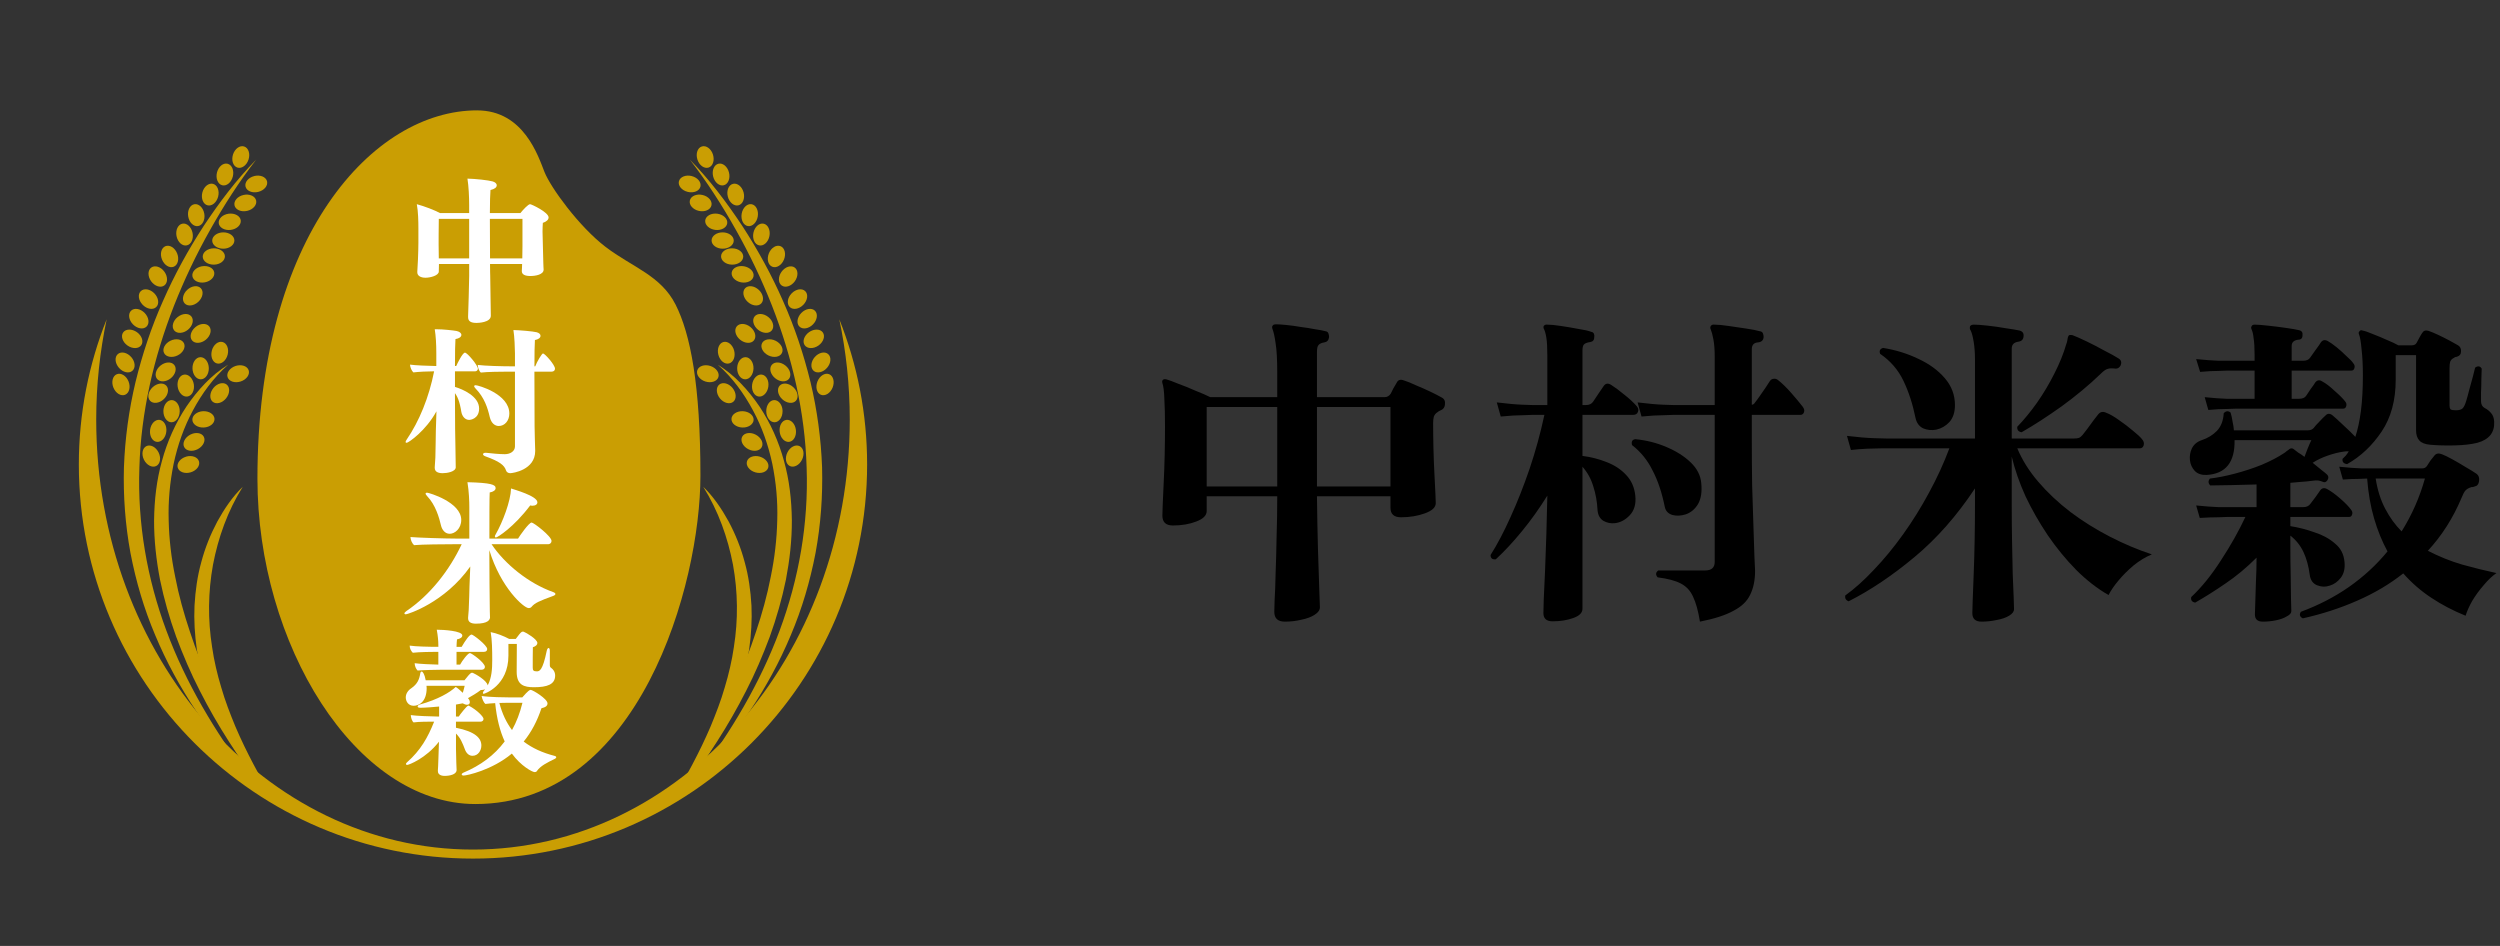 <svg width="185" height="70" viewBox="0 0 185 70" fill="none" xmlns="http://www.w3.org/2000/svg">
<rect x="0" y="0" width="185" height="70" fill="#333333" stroke="none"/>
<path d="M54.979 30.429C55.431 30.452 55.785 30.741 55.768 31.073C55.751 31.406 55.371 31.659 54.919 31.636C54.466 31.613 54.113 31.327 54.129 30.992C54.146 30.66 54.526 30.407 54.979 30.429Z" fill="#CA9E03"/>
<path d="M51.037 11.803C52.509 13.293 53.774 14.979 54.935 16.728C56.081 18.489 57.097 20.342 57.945 22.276C58.804 24.203 59.473 26.22 59.978 28.278C60.47 30.34 60.755 32.455 60.834 34.577C60.89 36.702 60.736 38.833 60.35 40.922C59.949 43.008 59.349 45.053 58.52 47.002C56.887 50.91 54.47 54.437 51.597 57.469C54.106 54.132 56.254 50.539 57.689 46.673C59.126 42.816 59.837 38.708 59.691 34.613C59.575 30.513 58.628 26.456 57.126 22.616C56.368 20.697 55.479 18.824 54.459 17.017C53.444 15.208 52.318 13.455 51.039 11.803H51.037Z" fill="#CA9E03"/>
<path d="M57.909 30.419C57.916 30.872 57.65 31.244 57.317 31.248C56.983 31.252 56.709 30.888 56.703 30.436C56.696 29.983 56.962 29.611 57.294 29.607C57.627 29.603 57.903 29.966 57.911 30.419H57.909Z" fill="#CA9E03"/>
<path d="M56.855 28.623C56.786 29.071 56.464 29.393 56.134 29.343C55.804 29.294 55.592 28.889 55.66 28.442C55.729 27.994 56.053 27.672 56.381 27.721C56.711 27.771 56.923 28.176 56.855 28.623Z" fill="#CA9E03"/>
<path d="M55.932 32.17C56.331 32.384 56.526 32.797 56.368 33.09C56.211 33.383 55.758 33.447 55.359 33.233C54.96 33.019 54.765 32.606 54.923 32.313C55.081 32.02 55.533 31.956 55.932 32.17Z" fill="#CA9E03"/>
<path d="M56.151 21.451C56.481 21.762 56.562 22.211 56.333 22.454C56.105 22.697 55.652 22.641 55.322 22.331C54.992 22.022 54.911 21.571 55.139 21.33C55.368 21.087 55.82 21.141 56.151 21.453V21.451Z" fill="#CA9E03"/>
<path d="M53.133 27C54.371 27.76 55.376 28.872 56.203 30.082C57.017 31.308 57.627 32.677 58.014 34.108C58.417 35.534 58.579 37.022 58.597 38.498C58.604 39.977 58.435 41.45 58.159 42.893C57.864 44.334 57.457 45.745 56.963 47.12C56.45 48.488 55.881 49.832 55.212 51.124C53.895 53.716 52.317 56.159 50.529 58.429C51.92 55.897 53.262 53.359 54.404 50.744C54.963 49.431 55.501 48.115 55.939 46.764C56.39 45.421 56.772 44.056 57.038 42.673C57.322 41.294 57.486 39.892 57.517 38.492C57.559 37.09 57.43 35.69 57.15 34.319C56.857 32.953 56.394 31.615 55.723 30.371C55.058 29.129 54.211 27.96 53.131 27.002L53.133 27Z" fill="#CA9E03"/>
<path d="M55.063 19.706C55.508 19.787 55.822 20.119 55.761 20.448C55.701 20.776 55.292 20.975 54.845 20.894C54.401 20.813 54.087 20.481 54.148 20.153C54.208 19.824 54.617 19.625 55.063 19.706Z" fill="#CA9E03"/>
<path d="M60.29 26.427C60.585 26.084 61.032 25.983 61.283 26.201C61.534 26.419 61.501 26.874 61.204 27.216C60.909 27.559 60.462 27.661 60.211 27.443C59.958 27.225 59.993 26.77 60.288 26.427H60.29Z" fill="#CA9E03"/>
<path d="M52.758 11.435C52.895 11.867 52.75 12.3 52.432 12.401C52.114 12.501 51.745 12.235 51.608 11.803C51.471 11.371 51.616 10.939 51.936 10.839C52.254 10.738 52.623 11.006 52.76 11.438L52.758 11.435Z" fill="#CA9E03"/>
<path d="M55.029 14.25C55.139 14.688 54.967 15.112 54.645 15.193C54.321 15.274 53.97 14.985 53.858 14.547C53.745 14.109 53.918 13.685 54.242 13.604C54.566 13.523 54.917 13.812 55.029 14.25Z" fill="#CA9E03"/>
<path d="M54.327 25.948C54.441 26.386 54.273 26.81 53.951 26.895C53.629 26.98 53.274 26.693 53.159 26.255C53.043 25.817 53.213 25.393 53.535 25.308C53.857 25.223 54.212 25.509 54.329 25.948H54.327Z" fill="#CA9E03"/>
<path d="M56.231 33.794C56.665 33.923 56.941 34.286 56.848 34.606C56.754 34.926 56.324 35.082 55.89 34.953C55.456 34.824 55.18 34.461 55.276 34.141C55.369 33.821 55.799 33.665 56.233 33.792L56.231 33.794Z" fill="#CA9E03"/>
<path d="M57.697 31.962C57.639 31.514 57.861 31.115 58.194 31.071C58.524 31.03 58.84 31.358 58.896 31.808C58.952 32.259 58.732 32.656 58.399 32.697C58.069 32.739 57.753 32.411 57.697 31.96V31.962Z" fill="#CA9E03"/>
<path d="M58.711 28.658C59.041 28.967 59.122 29.418 58.894 29.661C58.665 29.904 58.212 29.848 57.882 29.538C57.552 29.229 57.471 28.778 57.699 28.535C57.928 28.292 58.38 28.348 58.711 28.658Z" fill="#CA9E03"/>
<path d="M57.394 25.216C57.801 25.416 58.011 25.821 57.863 26.122C57.716 26.421 57.267 26.502 56.86 26.301C56.453 26.101 56.243 25.696 56.391 25.397C56.538 25.098 56.987 25.017 57.394 25.216Z" fill="#CA9E03"/>
<path d="M58.128 27.053C58.479 27.339 58.591 27.782 58.379 28.041C58.167 28.299 57.713 28.276 57.362 27.989C57.011 27.703 56.898 27.26 57.11 27.003C57.322 26.745 57.777 26.768 58.128 27.055V27.053Z" fill="#CA9E03"/>
<path d="M59.449 22.552C59.133 22.878 58.685 22.955 58.444 22.722C58.205 22.49 58.265 22.039 58.579 21.713C58.894 21.387 59.343 21.31 59.584 21.543C59.825 21.773 59.765 22.226 59.449 22.552Z" fill="#CA9E03"/>
<path d="M56.861 23.464C57.212 23.75 57.324 24.193 57.112 24.452C56.901 24.71 56.446 24.687 56.095 24.401C55.744 24.114 55.632 23.672 55.843 23.414C56.055 23.156 56.51 23.179 56.861 23.466V23.464Z" fill="#CA9E03"/>
<path d="M55.759 27.264C55.749 27.717 55.471 28.078 55.136 28.07C54.804 28.062 54.54 27.69 54.551 27.237C54.561 26.784 54.839 26.423 55.174 26.431C55.506 26.438 55.77 26.811 55.759 27.264Z" fill="#CA9E03"/>
<path d="M59.351 34.017C59.152 34.422 58.745 34.633 58.446 34.486C58.147 34.339 58.066 33.89 58.267 33.483C58.467 33.076 58.871 32.866 59.171 33.014C59.47 33.161 59.551 33.61 59.351 34.017Z" fill="#CA9E03"/>
<path d="M58.815 20.817C58.549 21.183 58.115 21.322 57.845 21.127C57.575 20.932 57.571 20.475 57.837 20.107C58.103 19.741 58.537 19.602 58.807 19.798C59.077 19.993 59.081 20.45 58.815 20.817Z" fill="#CA9E03"/>
<path d="M55.537 24.205C55.888 24.492 56 24.934 55.788 25.192C55.577 25.449 55.122 25.426 54.771 25.14C54.42 24.853 54.308 24.411 54.52 24.151C54.731 23.893 55.186 23.916 55.537 24.203V24.205Z" fill="#CA9E03"/>
<path d="M59.297 23.16C59.613 22.834 60.064 22.759 60.303 22.992C60.541 23.224 60.481 23.677 60.165 24.001C59.85 24.327 59.399 24.402 59.16 24.169C58.921 23.937 58.981 23.484 59.297 23.16Z" fill="#CA9E03"/>
<path d="M54.212 28.716C54.496 29.069 54.517 29.524 54.26 29.734C54 29.944 53.56 29.83 53.273 29.477C52.989 29.125 52.968 28.669 53.225 28.459C53.485 28.249 53.925 28.363 54.212 28.714V28.716Z" fill="#CA9E03"/>
<path d="M54.191 18.375C54.644 18.385 55.006 18.661 54.999 18.996C54.993 19.33 54.619 19.592 54.167 19.584C53.714 19.575 53.352 19.297 53.359 18.962C53.365 18.63 53.739 18.366 54.189 18.375H54.191Z" fill="#CA9E03"/>
<path d="M53.081 15.814C53.529 15.872 53.857 16.19 53.816 16.52C53.772 16.85 53.373 17.071 52.923 17.012C52.474 16.954 52.146 16.637 52.187 16.306C52.231 15.976 52.63 15.756 53.081 15.814Z" fill="#CA9E03"/>
<path d="M53.483 17.195C53.936 17.2 54.302 17.474 54.297 17.808C54.295 18.142 53.924 18.408 53.471 18.404C53.018 18.4 52.655 18.126 52.657 17.791C52.661 17.457 53.031 17.191 53.483 17.195Z" fill="#CA9E03"/>
<path d="M51.178 13.027C51.618 13.133 51.911 13.484 51.832 13.808C51.754 14.132 51.334 14.308 50.894 14.2C50.453 14.094 50.16 13.743 50.239 13.419C50.318 13.095 50.738 12.919 51.178 13.025V13.027Z" fill="#CA9E03"/>
<path d="M51.982 14.427C52.424 14.526 52.721 14.871 52.648 15.197C52.576 15.523 52.156 15.706 51.716 15.606C51.274 15.507 50.974 15.162 51.049 14.836C51.124 14.51 51.541 14.327 51.982 14.427Z" fill="#CA9E03"/>
<path d="M52.568 27.081C52.998 27.223 53.264 27.594 53.16 27.91C53.056 28.228 52.624 28.369 52.192 28.23C51.762 28.089 51.496 27.717 51.6 27.401C51.704 27.085 52.138 26.942 52.568 27.081Z" fill="#CA9E03"/>
<path d="M61.615 28.675C61.447 29.096 61.06 29.337 60.751 29.215C60.441 29.092 60.325 28.652 60.491 28.23C60.657 27.808 61.046 27.568 61.355 27.69C61.665 27.813 61.781 28.255 61.615 28.675Z" fill="#CA9E03"/>
<path d="M59.868 24.581C60.238 24.319 60.694 24.328 60.888 24.6C61.081 24.872 60.938 25.306 60.568 25.568C60.198 25.829 59.743 25.819 59.55 25.547C59.357 25.275 59.5 24.843 59.87 24.579L59.868 24.581Z" fill="#CA9E03"/>
<path d="M58.016 19.203C57.847 19.623 57.459 19.864 57.15 19.739C56.84 19.615 56.726 19.174 56.894 18.753C57.062 18.333 57.451 18.092 57.76 18.217C58.07 18.342 58.184 18.784 58.016 19.203Z" fill="#CA9E03"/>
<path d="M56.937 17.474C56.848 17.918 56.511 18.226 56.183 18.159C55.855 18.093 55.662 17.681 55.751 17.237C55.841 16.792 56.177 16.485 56.505 16.552C56.831 16.618 57.025 17.029 56.937 17.474Z" fill="#CA9E03"/>
<path d="M56.074 16.022C55.999 16.468 55.671 16.786 55.343 16.73C55.014 16.674 54.809 16.267 54.883 15.82C54.958 15.374 55.286 15.056 55.615 15.112C55.943 15.166 56.151 15.575 56.074 16.022Z" fill="#CA9E03"/>
<path d="M53.946 12.767C54.054 13.207 53.882 13.629 53.558 13.71C53.234 13.791 52.883 13.5 52.773 13.06C52.663 12.622 52.837 12.198 53.161 12.117C53.485 12.036 53.836 12.327 53.946 12.767Z" fill="#CA9E03"/>
<path d="M52.038 36.021C52.804 36.758 53.404 37.657 53.923 38.596C54.428 39.543 54.831 40.553 55.107 41.597C55.398 42.64 55.546 43.722 55.608 44.804C55.658 45.89 55.589 46.977 55.438 48.05C55.265 49.12 55.008 50.175 54.663 51.197C54.306 52.215 53.892 53.209 53.386 54.152C52.391 56.049 51.14 57.791 49.687 59.328C50.76 57.507 51.768 55.673 52.58 53.77C52.974 52.815 53.35 51.855 53.631 50.867C53.928 49.886 54.162 48.887 54.308 47.878C54.628 45.865 54.607 43.805 54.241 41.792C53.857 39.786 53.159 37.809 52.038 36.019V36.021Z" fill="#CA9E03"/>
<path d="M15.024 30.429C14.571 30.452 14.218 30.741 14.235 31.073C14.251 31.406 14.632 31.659 15.084 31.636C15.537 31.613 15.89 31.327 15.873 30.992C15.857 30.66 15.477 30.407 15.024 30.429Z" fill="#CA9E03"/>
<path d="M18.966 11.803C17.687 13.455 16.561 15.21 15.546 17.017C14.526 18.824 13.637 20.697 12.879 22.616C11.377 26.456 10.43 30.513 10.314 34.613C10.168 38.708 10.879 42.816 12.314 46.673C13.749 50.539 15.899 54.132 18.406 57.469C15.533 54.439 13.116 50.91 11.485 47.002C10.656 45.053 10.056 43.008 9.655 40.922C9.269 38.833 9.113 36.702 9.171 34.577C9.25 32.455 9.535 30.34 10.027 28.278C10.53 26.22 11.199 24.203 12.06 22.276C12.908 20.342 13.926 18.489 15.07 16.728C16.231 14.979 17.496 13.293 18.968 11.803H18.966Z" fill="#CA9E03"/>
<path d="M12.092 30.419C12.086 30.872 12.352 31.244 12.684 31.248C13.018 31.252 13.293 30.888 13.299 30.436C13.305 29.983 13.039 29.611 12.707 29.607C12.375 29.603 12.098 29.966 12.09 30.419H12.092Z" fill="#CA9E03"/>
<path d="M13.149 28.623C13.217 29.071 13.539 29.393 13.87 29.343C14.2 29.294 14.412 28.889 14.343 28.442C14.274 27.994 13.95 27.672 13.622 27.721C13.292 27.771 13.08 28.176 13.149 28.623Z" fill="#CA9E03"/>
<path d="M14.069 32.17C13.67 32.384 13.475 32.797 13.633 33.09C13.79 33.383 14.243 33.447 14.642 33.233C15.041 33.019 15.236 32.606 15.078 32.313C14.92 32.02 14.468 31.956 14.069 32.17Z" fill="#CA9E03"/>
<path d="M13.851 21.451C13.52 21.762 13.439 22.211 13.668 22.454C13.896 22.697 14.349 22.641 14.679 22.331C15.009 22.022 15.091 21.571 14.862 21.33C14.634 21.087 14.181 21.141 13.851 21.453V21.451Z" fill="#CA9E03"/>
<path d="M16.869 27.001C15.789 27.958 14.943 29.127 14.277 30.369C13.608 31.611 13.143 32.949 12.85 34.318C12.569 35.688 12.441 37.088 12.482 38.49C12.511 39.89 12.677 41.292 12.962 42.671C13.226 44.054 13.61 45.419 14.06 46.763C14.499 48.113 15.037 49.43 15.595 50.742C16.738 53.359 18.079 55.895 19.471 58.427C17.683 56.159 16.104 53.717 14.787 51.122C14.121 49.831 13.55 48.487 13.037 47.118C12.542 45.743 12.135 44.331 11.84 42.891C11.564 41.448 11.396 39.975 11.402 38.497C11.421 37.02 11.583 35.533 11.986 34.106C12.372 32.675 12.985 31.308 13.797 30.081C14.623 28.87 15.629 27.759 16.866 26.998L16.869 27.001Z" fill="#CA9E03"/>
<path d="M14.937 19.706C14.493 19.787 14.179 20.119 14.239 20.448C14.3 20.776 14.709 20.975 15.155 20.894C15.6 20.813 15.913 20.481 15.853 20.153C15.793 19.824 15.384 19.625 14.937 19.706Z" fill="#CA9E03"/>
<path d="M9.714 26.427C9.419 26.084 8.972 25.983 8.721 26.201C8.469 26.419 8.503 26.874 8.8 27.216C9.095 27.559 9.541 27.661 9.792 27.443C10.046 27.225 10.011 26.77 9.716 26.427H9.714Z" fill="#CA9E03"/>
<path d="M17.242 11.435C17.105 11.867 17.251 12.3 17.568 12.401C17.886 12.501 18.256 12.235 18.393 11.803C18.53 11.371 18.385 10.939 18.065 10.839C17.747 10.738 17.377 11.006 17.24 11.438L17.242 11.435Z" fill="#CA9E03"/>
<path d="M14.973 14.25C14.863 14.688 15.035 15.112 15.357 15.193C15.681 15.274 16.032 14.985 16.144 14.547C16.256 14.109 16.084 13.685 15.76 13.604C15.436 13.523 15.085 13.812 14.973 14.25Z" fill="#CA9E03"/>
<path d="M15.677 25.948C15.563 26.386 15.731 26.81 16.053 26.895C16.375 26.98 16.73 26.693 16.844 26.255C16.961 25.817 16.79 25.393 16.468 25.308C16.146 25.223 15.791 25.509 15.675 25.948H15.677Z" fill="#CA9E03"/>
<path d="M13.77 33.794C13.336 33.923 13.059 34.286 13.153 34.606C13.246 34.926 13.676 35.082 14.11 34.953C14.544 34.824 14.821 34.461 14.725 34.141C14.632 33.821 14.202 33.665 13.768 33.792L13.77 33.794Z" fill="#CA9E03"/>
<path d="M12.305 31.962C12.364 31.514 12.141 31.115 11.809 31.071C11.479 31.03 11.163 31.358 11.107 31.808C11.049 32.257 11.271 32.656 11.603 32.697C11.934 32.739 12.249 32.411 12.305 31.96V31.962Z" fill="#CA9E03"/>
<path d="M11.292 28.658C10.961 28.967 10.88 29.418 11.109 29.661C11.337 29.904 11.79 29.848 12.12 29.538C12.451 29.229 12.532 28.778 12.303 28.535C12.075 28.292 11.622 28.348 11.292 28.658Z" fill="#CA9E03"/>
<path d="M12.609 25.216C12.202 25.416 11.992 25.821 12.139 26.122C12.287 26.421 12.736 26.502 13.143 26.301C13.55 26.101 13.759 25.696 13.612 25.397C13.464 25.098 13.016 25.017 12.609 25.216Z" fill="#CA9E03"/>
<path d="M11.875 27.053C11.524 27.339 11.412 27.782 11.624 28.041C11.836 28.299 12.291 28.276 12.642 27.989C12.993 27.703 13.105 27.26 12.893 27.003C12.681 26.745 12.226 26.768 11.875 27.055V27.053Z" fill="#CA9E03"/>
<path d="M10.555 22.552C10.871 22.878 11.32 22.955 11.561 22.722C11.8 22.49 11.739 22.039 11.426 21.713C11.11 21.387 10.661 21.31 10.42 21.543C10.18 21.773 10.24 22.226 10.555 22.552Z" fill="#CA9E03"/>
<path d="M13.141 23.464C12.79 23.75 12.678 24.193 12.89 24.452C13.102 24.71 13.556 24.687 13.908 24.401C14.258 24.114 14.371 23.672 14.159 23.414C13.947 23.156 13.492 23.179 13.141 23.466V23.464Z" fill="#CA9E03"/>
<path d="M14.244 27.264C14.254 27.717 14.532 28.078 14.867 28.07C15.199 28.062 15.463 27.69 15.452 27.237C15.442 26.784 15.164 26.423 14.829 26.431C14.497 26.438 14.233 26.811 14.244 27.264Z" fill="#CA9E03"/>
<path d="M10.651 34.017C10.85 34.422 11.258 34.633 11.557 34.486C11.856 34.339 11.937 33.89 11.735 33.483C11.536 33.076 11.131 32.866 10.832 33.014C10.533 33.161 10.452 33.61 10.651 34.017Z" fill="#CA9E03"/>
<path d="M11.186 20.817C11.452 21.183 11.886 21.322 12.156 21.127C12.426 20.932 12.43 20.475 12.165 20.107C11.899 19.741 11.465 19.602 11.195 19.798C10.925 19.993 10.92 20.45 11.186 20.817Z" fill="#CA9E03"/>
<path d="M14.464 24.205C14.113 24.492 14.001 24.934 14.213 25.192C14.424 25.449 14.879 25.426 15.23 25.14C15.581 24.853 15.693 24.411 15.482 24.151C15.27 23.893 14.815 23.916 14.464 24.203V24.205Z" fill="#CA9E03"/>
<path d="M10.706 23.16C10.39 22.834 9.94 22.759 9.701 22.992C9.462 23.224 9.522 23.677 9.838 24.001C10.154 24.327 10.604 24.402 10.843 24.169C11.082 23.937 11.022 23.484 10.706 23.16Z" fill="#CA9E03"/>
<path d="M15.791 28.716C15.506 29.069 15.485 29.524 15.743 29.734C16.003 29.944 16.443 29.83 16.729 29.477C17.014 29.125 17.035 28.669 16.777 28.459C16.518 28.249 16.077 28.363 15.791 28.714V28.716Z" fill="#CA9E03"/>
<path d="M15.81 18.375C15.357 18.385 14.996 18.661 15.002 18.996C15.008 19.33 15.382 19.592 15.835 19.584C16.288 19.575 16.649 19.297 16.643 18.962C16.637 18.63 16.263 18.366 15.812 18.375H15.81Z" fill="#CA9E03"/>
<path d="M16.922 15.814C16.474 15.872 16.146 16.19 16.187 16.52C16.231 16.85 16.63 17.071 17.08 17.012C17.529 16.954 17.857 16.637 17.816 16.306C17.772 15.976 17.373 15.756 16.922 15.814Z" fill="#CA9E03"/>
<path d="M16.518 17.195C16.065 17.2 15.7 17.474 15.704 17.808C15.706 18.142 16.078 18.408 16.531 18.404C16.983 18.4 17.347 18.126 17.345 17.791C17.341 17.457 16.971 17.191 16.518 17.195Z" fill="#CA9E03"/>
<path d="M18.823 13.027C18.383 13.133 18.09 13.484 18.169 13.808C18.247 14.132 18.667 14.308 19.107 14.2C19.548 14.094 19.841 13.743 19.762 13.419C19.683 13.095 19.263 12.919 18.823 13.025V13.027Z" fill="#CA9E03"/>
<path d="M18.021 14.427C17.579 14.526 17.282 14.871 17.354 15.197C17.427 15.523 17.847 15.706 18.287 15.606C18.729 15.507 19.028 15.162 18.954 14.836C18.879 14.51 18.461 14.327 18.021 14.427Z" fill="#CA9E03"/>
<path d="M17.434 27.081C17.004 27.223 16.738 27.594 16.842 27.91C16.946 28.228 17.378 28.369 17.81 28.23C18.24 28.089 18.506 27.717 18.402 27.401C18.298 27.085 17.864 26.942 17.434 27.081Z" fill="#CA9E03"/>
<path d="M8.389 28.675C8.557 29.096 8.943 29.337 9.253 29.215C9.562 29.092 9.679 28.652 9.513 28.23C9.346 27.808 8.958 27.568 8.649 27.69C8.339 27.813 8.223 28.255 8.389 28.675Z" fill="#CA9E03"/>
<path d="M10.133 24.581C9.764 24.319 9.307 24.328 9.114 24.6C8.92 24.872 9.064 25.306 9.433 25.568C9.803 25.829 10.258 25.819 10.451 25.547C10.644 25.275 10.501 24.843 10.131 24.579L10.133 24.581Z" fill="#CA9E03"/>
<path d="M11.988 19.203C12.156 19.623 12.544 19.864 12.854 19.739C13.163 19.615 13.277 19.174 13.109 18.753C12.941 18.333 12.553 18.092 12.243 18.217C11.934 18.342 11.819 18.784 11.988 19.203Z" fill="#CA9E03"/>
<path d="M13.063 17.474C13.153 17.918 13.489 18.226 13.817 18.159C14.146 18.093 14.339 17.681 14.249 17.237C14.16 16.792 13.824 16.485 13.495 16.552C13.169 16.618 12.976 17.029 13.063 17.474Z" fill="#CA9E03"/>
<path d="M13.928 16.022C14.003 16.468 14.331 16.786 14.659 16.73C14.987 16.674 15.193 16.267 15.118 15.82C15.043 15.374 14.715 15.056 14.387 15.112C14.059 15.166 13.851 15.575 13.928 16.022Z" fill="#CA9E03"/>
<path d="M16.056 12.767C15.948 13.207 16.121 13.629 16.445 13.71C16.769 13.791 17.12 13.5 17.23 13.06C17.34 12.622 17.165 12.198 16.841 12.117C16.517 12.036 16.166 12.327 16.056 12.767Z" fill="#CA9E03"/>
<path d="M17.965 36.021C16.843 37.809 16.145 39.788 15.761 41.795C15.396 43.807 15.375 45.865 15.695 47.88C15.84 48.89 16.075 49.889 16.372 50.869C16.654 51.855 17.028 52.817 17.423 53.773C18.235 55.677 19.242 57.509 20.316 59.33C18.862 57.794 17.612 56.051 16.617 54.155C16.11 53.212 15.699 52.215 15.34 51.199C14.995 50.177 14.737 49.124 14.565 48.053C14.413 46.981 14.343 45.892 14.395 44.806C14.457 43.724 14.604 42.642 14.895 41.599C15.171 40.553 15.576 39.545 16.079 38.598C16.596 37.661 17.197 36.76 17.965 36.023V36.021Z" fill="#CA9E03"/>
<path d="M62.107 23.622C62.61 26.006 62.882 28.49 62.882 31.047C62.882 48.593 50.374 62.868 35.001 62.868C19.627 62.868 7.12 48.595 7.12 31.049C7.12 28.492 7.394 26.008 7.894 23.624C6.569 26.951 5.834 30.575 5.834 34.37C5.834 50.452 18.919 63.536 35.001 63.536C51.083 63.536 64.167 50.452 64.167 34.37C64.167 30.575 63.432 26.951 62.107 23.624V23.622Z" fill="#CA9E03"/>
<path d="M35.31 8.167C27.64 8.167 19.05 17.405 19.05 35.42C19.05 47.604 26.261 59.499 35.179 59.499C47.309 59.499 51.832 43.273 51.832 35.19C51.832 28.492 51.093 24.716 49.996 22.546C48.9 20.375 46.783 19.775 44.816 18.273C42.85 16.772 40.752 13.885 40.293 12.73C39.834 11.575 38.762 8.169 35.31 8.169V8.167Z" fill="#CA9E03"/>
<path d="M40.228 19.951C40.228 20.321 39.628 20.425 39.248 20.425C38.868 20.425 38.614 20.321 38.614 20.068V20.045C38.614 19.987 38.637 19.733 38.637 19.538H36.263C36.263 20.057 36.276 20.392 36.276 20.392L36.321 23.343V23.366C36.321 23.873 35.364 23.896 35.273 23.896C34.892 23.896 34.639 23.804 34.639 23.47V23.412C34.651 23.285 34.72 20.726 34.72 20.415V19.538H32.483C32.483 19.723 32.471 20.022 32.471 20.091C32.471 20.39 31.848 20.552 31.49 20.552C31.133 20.552 30.88 20.413 30.88 20.149V20.113C30.903 19.929 30.961 18.581 30.961 17.98V16.896C30.961 16.425 30.948 15.64 30.844 15.11C31.432 15.272 32.124 15.536 32.562 15.766H34.718V15.166C34.718 14.591 34.683 13.783 34.591 13.218C35.179 13.23 36.136 13.334 36.458 13.426C36.62 13.471 36.758 13.575 36.758 13.714C36.758 13.864 36.608 13.991 36.296 14.061C36.274 14.315 36.251 14.961 36.251 15.766H38.511C38.706 15.523 39.088 15.11 39.225 15.11C39.329 15.11 40.596 15.71 40.596 16.09C40.596 16.252 40.446 16.402 40.17 16.493C40.16 16.666 40.147 16.896 40.147 17.139C40.147 17.382 40.193 19.191 40.205 19.455C40.205 19.65 40.228 19.904 40.228 19.939V19.951ZM34.718 16.194H32.471C32.458 16.759 32.458 18.084 32.458 18.084C32.458 18.224 32.471 18.753 32.471 19.121H34.718V16.192V16.194ZM38.66 16.194H36.251C36.251 17.175 36.263 18.292 36.263 19.123H38.65C38.65 18.766 38.662 18.363 38.662 18.224V16.194H38.66Z" fill="white"/>
<path d="M33.727 34.567C33.727 34.914 33.07 35.016 32.759 35.016C32.379 35.016 32.171 34.889 32.171 34.623V34.565L32.217 33.861C32.239 33.365 32.239 32.328 32.252 31.902L32.297 30.438C31.515 31.88 30.223 32.767 30.096 32.767C30.038 32.767 30.015 32.754 30.015 32.698C30.015 32.652 30.05 32.594 30.096 32.526C31.018 31.178 31.745 29.414 32.125 27.477C31.687 27.477 30.937 27.512 30.592 27.558C30.466 27.454 30.349 27.177 30.339 26.982C30.732 27.04 31.699 27.074 32.287 27.086V26.151C32.287 25.472 32.252 24.86 32.171 24.365H32.32C32.782 24.365 33.519 24.446 33.785 24.492C33.992 24.538 34.142 24.642 34.142 24.781C34.142 24.93 33.98 25.047 33.704 25.092C33.681 25.346 33.668 26.129 33.668 27.086H33.76C33.841 26.901 34.233 26.095 34.406 26.095C34.578 26.095 35.363 27.03 35.363 27.283C35.363 27.41 35.259 27.479 35.155 27.479H33.668V28.631C34.246 28.804 35.455 29.323 35.455 30.233C35.455 31.005 34.786 31.074 34.728 31.074C34.406 31.074 34.198 30.798 34.14 30.486C34.013 29.68 33.841 29.333 33.666 29.09C33.666 30.509 33.679 31.753 33.679 31.753C33.679 32.295 33.724 33.77 33.724 34.555V34.567H33.727ZM36.24 30.856C36.09 30.199 35.847 29.414 35.178 28.735C35.11 28.667 35.087 28.608 35.087 28.586C35.087 28.517 35.155 28.505 35.191 28.505C35.386 28.505 37.691 29.151 37.691 30.602C37.691 31.132 37.347 31.524 36.908 31.524C36.642 31.524 36.356 31.34 36.24 30.856ZM39.604 33.379C39.604 34.773 37.955 35.016 37.749 35.016C37.61 35.016 37.484 34.935 37.45 34.821C37.324 34.418 36.954 34.142 35.928 33.772C35.824 33.736 35.743 33.68 35.743 33.61C35.743 33.564 35.801 33.506 35.916 33.506H35.974C36.377 33.552 36.954 33.61 37.357 33.61C37.76 33.61 38.107 33.392 38.107 33.034V27.501H37.646C37.093 27.501 36.044 27.514 35.583 27.57C35.444 27.454 35.365 27.213 35.353 27.005C35.859 27.074 37.151 27.109 37.934 27.109H38.107V26.141C38.107 25.829 38.072 24.884 37.992 24.423C38.499 24.436 39.411 24.515 39.71 24.585C39.883 24.631 39.999 24.724 39.999 24.851C39.999 25.001 39.837 25.117 39.584 25.163C39.561 25.462 39.548 26.199 39.548 27.111H39.606C39.745 26.741 40.103 26.154 40.182 26.154C40.308 26.154 41.069 26.995 41.069 27.283C41.069 27.422 40.965 27.501 40.825 27.501H39.546C39.546 29.151 39.559 31.086 39.559 31.524C39.559 31.905 39.594 32.931 39.604 33.334V33.379Z" fill="white"/>
<path d="M36.263 45.666C36.263 45.874 36.101 46.151 35.214 46.151C34.821 46.151 34.639 46.011 34.639 45.748V45.702L34.684 45.149C34.719 44.597 34.73 43.639 34.742 43.374L34.8 41.922C32.91 44.607 30.154 45.461 30.028 45.461C29.992 45.461 29.924 45.449 29.924 45.38C29.924 45.357 29.97 45.288 30.073 45.218C31.837 44.03 33.266 42.186 34.165 40.273H33.496C32.954 40.273 31.214 40.285 30.638 40.341C30.489 40.202 30.385 39.961 30.372 39.741C30.915 39.787 32.886 39.855 33.772 39.855H34.73V37.527C34.73 37.124 34.707 36.374 34.591 35.683C36.354 35.728 36.676 35.867 36.676 36.121C36.676 36.27 36.514 36.397 36.238 36.443C36.215 36.823 36.215 38.345 36.215 39.855H38.336C38.45 39.66 39.141 38.667 39.339 38.667C39.488 38.667 40.813 39.681 40.813 40.028C40.813 40.154 40.722 40.271 40.56 40.271H36.375C37.343 41.722 39.096 43.164 40.95 43.82C41.065 43.866 41.1 43.911 41.1 43.959C41.1 43.995 41.065 44.051 40.938 44.098C39.924 44.468 39.578 44.618 39.347 44.894C39.289 44.975 39.197 44.998 39.116 44.998C38.77 44.998 37.054 43.5 36.211 40.711C36.211 42.036 36.223 43.156 36.223 43.156C36.223 43.421 36.236 44.574 36.246 45.218C36.246 45.322 36.258 45.517 36.258 45.644V45.666H36.263ZM32.632 38.877C32.505 38.335 32.24 37.367 31.606 36.711C31.525 36.619 31.492 36.561 31.492 36.538C31.492 36.47 31.561 36.457 31.596 36.457C31.735 36.457 34.132 37.161 34.132 38.474C34.132 39.12 33.658 39.5 33.278 39.5C32.921 39.5 32.703 39.188 32.632 38.877ZM36.701 39.776C36.632 39.776 36.62 39.718 36.62 39.685C36.62 39.652 36.643 39.604 36.678 39.546C37.197 38.636 37.785 37.101 37.818 36.146C38.036 36.227 39.767 36.698 39.767 37.172C39.767 37.321 39.627 37.425 39.397 37.425C39.339 37.425 39.293 37.413 39.235 37.402C38.024 39.016 36.803 39.776 36.699 39.776H36.701Z" fill="white"/>
<path d="M32.401 57.042C32.424 56.892 32.47 55.233 32.483 54.886C31.515 56.13 30.246 56.604 30.131 56.604C30.096 56.604 30.04 56.591 30.04 56.535C30.04 56.49 30.086 56.444 30.121 56.409C31.124 55.522 31.654 54.587 32.127 53.401C31.724 53.401 30.987 53.401 30.605 53.459C30.478 53.355 30.41 53.102 30.397 52.917C30.755 52.975 31.93 53.021 32.31 53.021H32.495V52.284C32.252 52.307 31.492 52.375 31.089 52.375C30.939 52.375 30.904 52.317 30.904 52.284C30.904 52.215 30.985 52.157 31.076 52.134C32.424 51.754 33.278 51.247 33.727 50.832C33.841 50.913 33.945 50.981 34.038 51.075L34.246 51.27C34.304 51.085 34.35 50.901 34.385 50.751H31.56C31.56 50.809 31.573 50.855 31.573 50.913C31.573 51.985 30.95 52.228 30.615 52.228C30.2 52.228 30.027 51.881 30.027 51.605C30.027 51.351 30.177 51.098 30.443 50.925C30.892 50.614 31.031 50.269 31.099 49.831C31.112 49.727 31.168 49.692 31.203 49.692C31.284 49.692 31.421 49.887 31.502 50.338H34.373C34.638 50.003 34.73 49.899 34.834 49.818C34.856 49.796 34.892 49.783 34.937 49.783C34.95 49.783 34.96 49.783 34.996 49.796C35.158 49.864 36.022 50.338 36.09 50.718C36.389 50.153 36.425 49.496 36.425 48.85C36.425 48.101 36.412 47.328 36.31 46.776C36.749 46.857 37.301 47.075 37.681 47.282H38.165C38.396 46.983 38.487 46.844 38.603 46.763C38.626 46.751 38.661 46.74 38.695 46.74C38.707 46.74 38.74 46.74 38.763 46.753C38.948 46.821 39.766 47.305 39.766 47.584C39.766 47.71 39.652 47.827 39.432 47.895C39.422 48.265 39.422 48.979 39.422 49.393C39.422 49.6 39.467 49.681 39.721 49.681C39.916 49.681 40.159 49.636 40.458 48.159C40.493 48.009 40.549 47.951 40.597 47.951C40.633 47.951 40.688 47.997 40.688 48.169V49.206C40.688 49.332 40.711 49.378 40.815 49.449C40.907 49.517 41.081 49.692 41.081 49.991C41.081 50.647 40.493 50.855 39.513 50.855C38.786 50.855 38.234 50.705 38.234 49.715L38.246 47.652H37.623V48.516C37.623 50.753 35.847 51.341 35.801 51.341C35.733 51.341 35.733 51.295 35.733 51.272C35.733 51.227 35.768 51.168 35.814 51.11C35.849 51.075 35.872 51.042 35.895 51.006C35.814 51.042 35.71 51.065 35.573 51.065C35.274 51.295 34.917 51.503 34.628 51.665L34.64 51.677C34.732 51.769 34.767 51.885 34.767 51.966C34.767 52.08 34.686 52.151 34.559 52.151C34.468 52.151 34.364 52.115 34.237 52.047C34.075 52.082 33.903 52.115 33.741 52.138V53.025H33.949C34.017 52.898 34.549 52.23 34.628 52.23C34.64 52.217 34.651 52.217 34.674 52.217C34.686 52.217 34.697 52.217 34.709 52.23C35.297 52.541 35.781 53.036 35.781 53.198C35.781 53.324 35.689 53.405 35.55 53.405H33.741V53.854C35.193 54.143 35.621 54.637 35.621 55.169C35.621 55.526 35.39 55.929 34.964 55.929C34.734 55.929 34.539 55.779 34.422 55.503C34.215 54.951 34.075 54.616 33.743 54.282V55.422C33.743 55.665 33.766 56.114 33.766 56.413C33.766 56.598 33.789 56.839 33.789 56.978C33.789 57.312 33.282 57.416 32.902 57.416C32.58 57.416 32.406 57.277 32.406 57.081V57.046L32.401 57.042ZM32.642 49.561C32.273 49.561 31.317 49.584 30.902 49.619C30.775 49.492 30.694 49.297 30.684 49.077C31.087 49.135 31.918 49.168 32.437 49.181V48.236H32.356C32.009 48.236 31.018 48.246 30.547 48.304C30.42 48.178 30.316 47.993 30.316 47.775C30.742 47.843 31.745 47.866 32.437 47.866V47.717C32.437 47.44 32.401 47.037 32.321 46.599C32.804 46.599 34.211 46.68 34.211 47.025C34.211 47.164 34.061 47.268 33.818 47.314C33.806 47.453 33.783 47.648 33.783 47.866H34.163C34.439 47.392 34.738 46.956 34.9 46.956C35.014 46.956 36.053 47.752 36.053 48.028C36.053 48.132 35.984 48.236 35.822 48.236H33.783V49.181H34.048C34.188 48.915 34.624 48.327 34.775 48.327C34.89 48.327 35.883 49.031 35.883 49.353C35.883 49.457 35.801 49.561 35.639 49.561H32.642ZM38.89 51.337C39.029 51.187 39.189 51.048 39.26 51.048C39.422 51.048 40.516 51.717 40.516 52.051C40.516 52.236 40.354 52.35 40.068 52.408C39.756 53.353 39.318 54.184 38.753 54.876C39.386 55.36 40.146 55.707 41.046 55.937C41.137 55.96 41.162 56.006 41.162 56.041C41.162 56.076 41.127 56.122 41.058 56.155C40.483 56.431 39.986 56.685 39.733 57.054C39.698 57.123 39.619 57.136 39.561 57.136C39.399 57.136 38.547 56.687 37.878 55.765C36.404 56.998 34.537 57.391 34.306 57.391C34.215 57.391 34.167 57.345 34.167 57.31C34.167 57.252 34.213 57.219 34.281 57.183C35.573 56.641 36.587 55.881 37.347 54.867C37 54.107 36.759 53.185 36.643 52.032C36.366 52.045 36.1 52.068 35.916 52.091C35.801 51.999 35.673 51.721 35.639 51.503C36.215 51.594 37.392 51.607 37.691 51.607H38.649L38.892 51.341L38.89 51.337ZM37.669 52.005C37.577 52.005 37.276 52.005 36.954 52.018C37.162 52.824 37.484 53.482 37.889 54.024C38.223 53.424 38.477 52.757 38.661 52.008H37.671L37.669 52.005Z" fill="white"/>
<path d="M167.446 46.001C167.058 46.001 166.863 45.823 166.863 45.467C166.863 45.386 166.871 45.127 166.888 44.69C166.904 44.269 166.92 43.751 166.936 43.136C166.969 42.52 166.985 41.897 166.985 41.266C166.24 42.01 165.471 42.65 164.678 43.184C163.901 43.718 163.156 44.188 162.443 44.593C162.201 44.544 162.103 44.407 162.152 44.18C162.913 43.468 163.641 42.569 164.338 41.484C165.05 40.399 165.657 39.323 166.159 38.254H164.823C164.823 38.254 164.613 38.262 164.192 38.278C163.771 38.278 163.301 38.295 162.783 38.327L162.516 37.404C163.148 37.469 163.69 37.509 164.143 37.526C164.597 37.526 164.823 37.526 164.823 37.526H166.985V35.85C166.337 35.866 165.714 35.882 165.115 35.898C164.516 35.915 163.998 35.923 163.561 35.923C163.399 35.761 163.391 35.591 163.536 35.413C164.087 35.348 164.702 35.227 165.382 35.048C166.062 34.87 166.726 34.652 167.373 34.393C168.021 34.117 168.563 33.834 169.001 33.543C169.081 33.494 169.146 33.446 169.195 33.397C169.26 33.348 169.316 33.308 169.365 33.276C169.43 33.211 169.502 33.178 169.583 33.178C169.648 33.178 169.705 33.203 169.753 33.251C169.834 33.316 169.94 33.397 170.069 33.494C170.215 33.575 170.369 33.68 170.531 33.81C170.611 33.616 170.692 33.405 170.773 33.178C170.871 32.936 170.96 32.733 171.041 32.571H165.358C165.39 34.206 164.702 35.065 163.293 35.146C162.921 35.162 162.63 35.065 162.419 34.854C162.209 34.627 162.087 34.36 162.055 34.053C162.022 33.745 162.071 33.454 162.201 33.178C162.346 32.887 162.589 32.685 162.929 32.571C163.366 32.426 163.739 32.199 164.046 31.891C164.354 31.567 164.524 31.13 164.556 30.58C164.718 30.402 164.888 30.386 165.066 30.531C165.131 30.758 165.18 30.985 165.212 31.211C165.261 31.422 165.293 31.632 165.309 31.843H170.773C170.968 31.843 171.113 31.786 171.211 31.673C171.291 31.559 171.429 31.406 171.623 31.211C171.818 31.001 171.971 30.847 172.085 30.75C172.231 30.588 172.401 30.58 172.595 30.726C172.773 30.871 173.04 31.114 173.396 31.454C173.769 31.794 174.068 32.086 174.295 32.328C174.473 31.794 174.611 31.155 174.708 30.41C174.805 29.649 174.853 28.775 174.853 27.787C174.853 27.042 174.821 26.395 174.756 25.844C174.708 25.294 174.643 24.921 174.562 24.727C174.53 24.646 174.538 24.581 174.586 24.533C174.651 24.436 174.732 24.411 174.829 24.46C175.007 24.492 175.266 24.581 175.606 24.727C175.946 24.857 176.294 25.002 176.651 25.164C177.007 25.31 177.282 25.439 177.476 25.553H178.472C178.65 25.553 178.771 25.488 178.836 25.358C178.885 25.277 178.95 25.156 179.031 24.994C179.128 24.816 179.201 24.695 179.249 24.63C179.346 24.468 179.5 24.419 179.711 24.484C179.905 24.549 180.14 24.646 180.415 24.776C180.69 24.905 180.965 25.043 181.241 25.188C181.516 25.334 181.734 25.456 181.896 25.553C182.058 25.65 182.131 25.804 182.115 26.014C182.115 26.208 182.01 26.338 181.799 26.403C181.718 26.403 181.653 26.427 181.605 26.476C181.459 26.54 181.362 26.637 181.313 26.767C181.281 26.88 181.265 27.042 181.265 27.253V30.021C181.265 30.135 181.289 30.224 181.338 30.288C181.402 30.337 181.532 30.361 181.726 30.361C181.969 30.361 182.139 30.313 182.236 30.216C182.333 30.118 182.422 29.932 182.503 29.657C182.568 29.447 182.641 29.179 182.722 28.856C182.819 28.516 182.908 28.192 182.989 27.884C183.07 27.56 183.127 27.334 183.159 27.204C183.37 27.058 183.531 27.083 183.645 27.277C183.645 27.455 183.637 27.714 183.621 28.054C183.621 28.394 183.612 28.718 183.596 29.026C183.596 29.333 183.596 29.552 183.596 29.681C183.596 29.924 183.685 30.094 183.863 30.191C184.058 30.288 184.22 30.418 184.349 30.58C184.479 30.726 184.551 30.928 184.568 31.187C184.616 31.997 184.203 32.523 183.329 32.766C182.876 32.879 182.317 32.944 181.653 32.96C180.99 32.976 180.382 32.96 179.832 32.911C179.46 32.879 179.192 32.774 179.031 32.596C178.869 32.417 178.788 32.166 178.788 31.843V26.281H177.282V28.103C177.282 29.625 176.934 30.904 176.238 31.94C175.541 32.976 174.691 33.778 173.688 34.344C173.429 34.312 173.315 34.182 173.348 33.956C173.429 33.875 173.51 33.794 173.591 33.713C173.671 33.616 173.744 33.51 173.809 33.397C173.744 33.397 173.68 33.397 173.615 33.397C173.566 33.397 173.501 33.405 173.421 33.421C173.064 33.47 172.676 33.567 172.255 33.713C171.834 33.858 171.461 34.036 171.138 34.247C171.381 34.441 171.599 34.619 171.793 34.781C172.004 34.943 172.141 35.056 172.206 35.121C172.32 35.235 172.328 35.372 172.231 35.534C172.133 35.68 172.02 35.72 171.891 35.656C171.777 35.607 171.664 35.575 171.551 35.558C171.453 35.542 171.291 35.55 171.065 35.583C170.838 35.615 170.587 35.639 170.312 35.656C170.053 35.672 169.778 35.696 169.486 35.728V37.526H170.458C170.684 37.526 170.854 37.445 170.968 37.283C171.065 37.153 171.194 36.983 171.356 36.773C171.518 36.546 171.631 36.384 171.696 36.287C171.826 36.109 171.996 36.077 172.206 36.19C172.481 36.336 172.805 36.57 173.178 36.894C173.55 37.218 173.817 37.493 173.979 37.72C174.076 37.833 174.101 37.955 174.052 38.084C174.02 38.197 173.947 38.254 173.833 38.254H169.486V38.934C170.101 39.031 170.701 39.185 171.283 39.396C171.882 39.59 172.384 39.865 172.789 40.221C173.21 40.561 173.445 41.015 173.493 41.581C173.542 42.051 173.453 42.439 173.226 42.747C173 43.038 172.732 43.233 172.425 43.33C172.101 43.443 171.777 43.435 171.453 43.306C171.146 43.176 170.968 42.917 170.919 42.528C170.838 41.897 170.684 41.338 170.458 40.853C170.231 40.367 169.907 39.962 169.486 39.638V40.464C169.486 41.176 169.494 41.881 169.511 42.577C169.527 43.273 169.535 43.864 169.535 44.35C169.551 44.836 169.559 45.127 169.559 45.224C169.559 45.37 169.446 45.499 169.219 45.613C169.009 45.742 168.741 45.839 168.418 45.904C168.094 45.969 167.77 46.001 167.446 46.001ZM170.409 45.758C170.182 45.645 170.134 45.483 170.263 45.273C171.575 44.787 172.765 44.172 173.833 43.427C174.918 42.666 175.865 41.792 176.675 40.804C176.27 40.059 175.938 39.242 175.679 38.351C175.42 37.461 175.25 36.481 175.169 35.413C175.169 35.413 174.975 35.421 174.586 35.437C174.214 35.437 173.809 35.453 173.372 35.486L173.105 34.538C173.736 34.603 174.279 34.644 174.732 34.66C175.185 34.66 175.412 34.66 175.412 34.66H179.249C179.395 34.66 179.508 34.603 179.589 34.49C179.67 34.36 179.759 34.223 179.856 34.077C179.97 33.931 180.067 33.81 180.148 33.713C180.277 33.551 180.463 33.518 180.706 33.616C180.884 33.68 181.135 33.802 181.459 33.98C181.783 34.158 182.115 34.352 182.455 34.563C182.795 34.757 183.07 34.927 183.281 35.073C183.426 35.186 183.483 35.364 183.451 35.607C183.418 35.834 183.313 35.963 183.135 35.996C183.086 36.012 183.038 36.028 182.989 36.044C182.957 36.044 182.924 36.044 182.892 36.044C182.681 36.109 182.528 36.198 182.431 36.311C182.35 36.408 182.261 36.578 182.163 36.821C181.532 38.327 180.698 39.638 179.662 40.756C180.471 41.176 181.313 41.517 182.188 41.776C183.062 42.018 183.912 42.229 184.738 42.407C184.43 42.617 184.114 42.917 183.791 43.306C183.467 43.678 183.183 44.066 182.941 44.471C182.714 44.876 182.552 45.24 182.455 45.564C181.532 45.192 180.682 44.746 179.905 44.228C179.144 43.727 178.456 43.127 177.841 42.431C176.837 43.225 175.703 43.897 174.441 44.447C173.194 44.998 171.85 45.435 170.409 45.758ZM163.415 30.337L163.148 29.39C163.779 29.455 164.321 29.495 164.775 29.511C165.228 29.511 165.455 29.511 165.455 29.511H166.839V27.423H164.848C164.848 27.423 164.637 27.431 164.216 27.447C163.795 27.447 163.326 27.471 162.808 27.52L162.516 26.573C163.164 26.637 163.706 26.678 164.143 26.694C164.597 26.694 164.823 26.694 164.823 26.694H166.839V26.233C166.839 25.715 166.815 25.31 166.766 25.018C166.734 24.727 166.685 24.517 166.621 24.387C166.572 24.274 166.572 24.193 166.621 24.144C166.653 24.063 166.726 24.023 166.839 24.023C167.05 24.023 167.373 24.047 167.811 24.096C168.264 24.144 168.717 24.201 169.171 24.266C169.624 24.33 169.948 24.387 170.142 24.436C170.336 24.484 170.417 24.614 170.385 24.824C170.385 25.035 170.271 25.14 170.045 25.14C169.737 25.188 169.583 25.342 169.583 25.601V26.694H170.433C170.676 26.694 170.846 26.621 170.943 26.476C171.041 26.346 171.178 26.152 171.356 25.893C171.551 25.634 171.68 25.448 171.745 25.334C171.874 25.156 172.044 25.124 172.255 25.237C172.433 25.334 172.651 25.488 172.911 25.698C173.17 25.909 173.412 26.128 173.639 26.354C173.882 26.565 174.052 26.743 174.149 26.888C174.246 27.002 174.271 27.123 174.222 27.253C174.19 27.366 174.117 27.423 174.003 27.423H169.583V29.511H170.118C170.377 29.511 170.555 29.438 170.652 29.293C170.733 29.163 170.846 28.993 170.992 28.783C171.154 28.572 171.267 28.41 171.332 28.297C171.478 28.119 171.648 28.095 171.842 28.224C172.117 28.37 172.425 28.605 172.765 28.928C173.121 29.236 173.38 29.495 173.542 29.706C173.639 29.819 173.663 29.94 173.615 30.07C173.582 30.183 173.51 30.24 173.396 30.24H165.479C165.479 30.24 165.261 30.248 164.823 30.264C164.402 30.264 163.933 30.288 163.415 30.337ZM177.719 39.323C178.48 38.108 179.055 36.805 179.443 35.413H175.801C175.93 36.255 176.165 36.999 176.505 37.647C176.845 38.295 177.25 38.853 177.719 39.323Z" fill="black"/>
<path d="M146.633 46.001C146.18 46.001 145.953 45.791 145.953 45.37C145.953 45.289 145.961 44.989 145.978 44.471C145.994 43.953 146.018 43.306 146.051 42.528C146.083 41.735 146.107 40.893 146.123 40.003C146.14 39.096 146.148 38.23 146.148 37.404V36.141C144.82 38.149 143.331 39.841 141.679 41.217C140.028 42.593 138.401 43.686 136.798 44.496C136.587 44.415 136.506 44.269 136.555 44.058C137.235 43.573 137.939 42.941 138.668 42.164C139.412 41.387 140.133 40.513 140.829 39.541C141.525 38.57 142.165 37.542 142.748 36.457C143.347 35.356 143.849 34.263 144.253 33.178H139.615C139.615 33.178 139.477 33.178 139.202 33.178C138.943 33.178 138.611 33.187 138.206 33.203C137.801 33.219 137.389 33.251 136.968 33.3L136.676 32.256C137.47 32.353 138.15 32.409 138.716 32.426C139.299 32.442 139.591 32.45 139.591 32.45H146.148V26.573C146.148 26.103 146.115 25.674 146.051 25.286C145.986 24.897 145.913 24.622 145.832 24.46C145.767 24.379 145.751 24.274 145.783 24.144C145.832 24.063 145.929 24.023 146.075 24.023C146.301 24.023 146.633 24.047 147.071 24.096C147.524 24.144 147.977 24.209 148.431 24.29C148.884 24.355 149.224 24.411 149.451 24.46C149.677 24.525 149.774 24.67 149.742 24.897C149.726 25.124 149.596 25.253 149.353 25.286C149.03 25.334 148.868 25.504 148.868 25.796V32.45H153.458C153.636 32.45 153.765 32.434 153.846 32.401C153.927 32.369 154.016 32.296 154.113 32.183C154.194 32.086 154.308 31.94 154.453 31.746C154.615 31.535 154.769 31.325 154.915 31.114C155.077 30.904 155.19 30.758 155.255 30.677C155.417 30.466 155.627 30.426 155.886 30.556C156.145 30.653 156.453 30.831 156.809 31.09C157.165 31.333 157.505 31.592 157.829 31.867C158.153 32.126 158.38 32.337 158.509 32.498C158.639 32.644 158.679 32.798 158.631 32.96C158.582 33.106 158.485 33.178 158.339 33.178H149.281C149.637 34.036 150.155 34.862 150.835 35.656C151.515 36.449 152.308 37.194 153.215 37.89C154.121 38.57 155.093 39.177 156.129 39.711C157.165 40.246 158.201 40.683 159.238 41.023C158.768 41.217 158.315 41.492 157.878 41.848C157.457 42.205 157.084 42.577 156.761 42.966C156.437 43.354 156.194 43.71 156.032 44.034C155.19 43.548 154.389 42.925 153.628 42.164C152.867 41.387 152.171 40.537 151.539 39.614C150.908 38.675 150.357 37.712 149.888 36.724C149.434 35.72 149.094 34.741 148.868 33.786V37.428C148.868 38.319 148.876 39.201 148.892 40.076C148.908 40.934 148.924 41.727 148.941 42.456C148.973 43.168 148.997 43.759 149.013 44.228C149.03 44.698 149.038 44.981 149.038 45.078C149.038 45.257 148.916 45.418 148.673 45.564C148.431 45.71 148.123 45.815 147.751 45.88C147.378 45.961 147.006 46.001 146.633 46.001ZM149.596 31.988C149.483 31.972 149.394 31.924 149.329 31.843C149.281 31.762 149.264 31.673 149.281 31.576C149.766 31.074 150.252 30.483 150.738 29.803C151.223 29.107 151.652 28.386 152.025 27.641C152.413 26.88 152.705 26.16 152.899 25.48C152.931 25.399 152.956 25.318 152.972 25.237C152.988 25.14 153.004 25.051 153.021 24.97C153.053 24.873 153.085 24.816 153.118 24.8C153.182 24.784 153.263 24.784 153.361 24.8C153.62 24.897 153.968 25.051 154.405 25.261C154.842 25.472 155.279 25.698 155.716 25.941C156.17 26.168 156.534 26.37 156.809 26.548C156.971 26.662 157.011 26.824 156.931 27.034C156.833 27.212 156.704 27.293 156.542 27.277C156.283 27.245 156.089 27.253 155.959 27.301C155.83 27.334 155.668 27.447 155.473 27.641C154.599 28.483 153.628 29.293 152.559 30.07C151.491 30.831 150.503 31.47 149.596 31.988ZM143.282 31.794C142.942 31.859 142.618 31.826 142.311 31.697C142.019 31.551 141.833 31.3 141.752 30.944C141.541 29.908 141.242 28.985 140.853 28.176C140.465 27.366 139.89 26.702 139.129 26.184C139.048 25.957 139.121 25.812 139.348 25.747C140.271 25.893 141.137 26.16 141.946 26.548C142.756 26.921 143.411 27.398 143.913 27.981C144.415 28.564 144.666 29.228 144.666 29.973C144.666 30.507 144.529 30.928 144.253 31.236C143.978 31.527 143.654 31.713 143.282 31.794Z" fill="black"/>
<path d="M114.892 45.977C114.439 45.977 114.212 45.775 114.212 45.37C114.212 45.273 114.22 44.941 114.236 44.374C114.269 43.807 114.301 43.103 114.333 42.261C114.366 41.419 114.398 40.513 114.431 39.541C114.463 38.554 114.487 37.598 114.503 36.675C113.921 37.615 113.297 38.489 112.633 39.298C111.986 40.092 111.338 40.788 110.691 41.387C110.431 41.419 110.302 41.314 110.302 41.071C110.804 40.278 111.298 39.339 111.783 38.254C112.285 37.153 112.755 35.963 113.192 34.684C113.629 33.389 113.993 32.061 114.285 30.701H113.386C113.386 30.701 113.16 30.709 112.706 30.726C112.269 30.726 111.719 30.758 111.055 30.823L110.763 29.778C111.557 29.875 112.188 29.932 112.658 29.948C113.143 29.965 113.386 29.973 113.386 29.973H114.503V26.33C114.503 25.731 114.479 25.285 114.431 24.994C114.382 24.686 114.317 24.46 114.236 24.314C114.204 24.217 114.212 24.144 114.261 24.096C114.325 24.031 114.406 24.006 114.503 24.023C114.746 24.023 115.078 24.055 115.499 24.12C115.936 24.185 116.365 24.257 116.786 24.338C117.223 24.403 117.547 24.476 117.758 24.557C117.855 24.573 117.92 24.622 117.952 24.703C117.984 24.784 117.992 24.865 117.976 24.945C117.976 25.156 117.879 25.277 117.685 25.31C117.442 25.342 117.28 25.407 117.199 25.504C117.134 25.585 117.102 25.739 117.102 25.965V29.973H117.369C117.612 29.973 117.79 29.884 117.903 29.706C118.017 29.527 118.146 29.333 118.292 29.123C118.454 28.896 118.575 28.718 118.656 28.588C118.802 28.362 118.996 28.329 119.239 28.491C119.498 28.653 119.814 28.888 120.186 29.195C120.559 29.487 120.866 29.77 121.109 30.046C121.239 30.191 121.271 30.337 121.206 30.483C121.158 30.628 121.036 30.701 120.842 30.701H117.102V33.737C117.733 33.818 118.332 33.972 118.899 34.198C119.482 34.425 119.96 34.741 120.332 35.145C120.721 35.55 120.947 36.06 121.012 36.675C121.077 37.291 120.939 37.776 120.599 38.133C120.275 38.473 119.911 38.667 119.506 38.715C119.199 38.748 118.915 38.691 118.656 38.545C118.397 38.384 118.251 38.125 118.219 37.768C118.187 37.121 118.081 36.53 117.903 35.995C117.741 35.445 117.474 34.959 117.102 34.538V45.054C117.102 45.346 116.875 45.572 116.422 45.734C115.969 45.896 115.459 45.977 114.892 45.977ZM125.796 46.001C125.667 45.208 125.497 44.593 125.286 44.156C125.092 43.718 124.792 43.395 124.388 43.184C123.999 42.974 123.424 42.82 122.663 42.723C122.501 42.528 122.518 42.358 122.712 42.213H126.185C126.654 42.213 126.889 42.002 126.889 41.581V30.701H123.805C123.805 30.701 123.578 30.709 123.125 30.726C122.688 30.726 122.137 30.758 121.473 30.823L121.182 29.778C121.975 29.875 122.607 29.932 123.076 29.948C123.562 29.965 123.805 29.973 123.805 29.973C123.87 29.973 124.048 29.973 124.339 29.973C124.631 29.973 124.979 29.973 125.383 29.973C125.626 29.973 125.869 29.973 126.112 29.973C126.371 29.973 126.63 29.973 126.889 29.973V26.403C126.889 25.885 126.857 25.456 126.792 25.116C126.727 24.776 126.662 24.533 126.598 24.387C126.549 24.29 126.549 24.201 126.598 24.12C126.662 24.039 126.751 24.006 126.865 24.023C127.124 24.023 127.472 24.055 127.909 24.12C128.346 24.185 128.783 24.249 129.221 24.314C129.658 24.379 129.99 24.444 130.216 24.508C130.346 24.525 130.427 24.581 130.459 24.678C130.491 24.759 130.508 24.848 130.508 24.945C130.491 25.172 130.362 25.302 130.119 25.334C129.795 25.35 129.633 25.52 129.633 25.844V29.948C129.731 29.948 129.811 29.892 129.876 29.778C129.957 29.681 130.071 29.527 130.216 29.317C130.362 29.107 130.508 28.896 130.653 28.686C130.799 28.459 130.904 28.297 130.969 28.2C131.05 28.087 131.147 28.03 131.261 28.03C131.374 28.014 131.479 28.046 131.576 28.127C131.868 28.354 132.191 28.669 132.548 29.074C132.904 29.479 133.187 29.819 133.398 30.094C133.511 30.24 133.543 30.377 133.495 30.507C133.446 30.637 133.357 30.701 133.228 30.701H129.633V32.377C129.633 33.591 129.641 34.765 129.658 35.898C129.69 37.016 129.722 38.035 129.755 38.958C129.787 39.865 129.811 40.61 129.828 41.193C129.86 41.776 129.876 42.124 129.876 42.237C129.876 42.933 129.755 43.524 129.512 44.01C129.285 44.495 128.872 44.892 128.273 45.2C127.691 45.524 126.865 45.791 125.796 46.001ZM124.752 38.06C124.396 38.173 124.064 38.189 123.756 38.108C123.449 38.011 123.262 37.817 123.198 37.526C122.987 36.473 122.688 35.575 122.299 34.83C121.927 34.069 121.417 33.437 120.769 32.935C120.704 32.676 120.785 32.531 121.012 32.498C121.838 32.579 122.607 32.774 123.319 33.081C124.048 33.389 124.647 33.769 125.116 34.223C125.586 34.676 125.845 35.186 125.893 35.753C125.958 36.4 125.877 36.918 125.651 37.307C125.424 37.679 125.124 37.93 124.752 38.06Z" fill="black"/>
<path d="M95.075 46.001C94.557 46.001 94.298 45.758 94.298 45.273C94.298 45.208 94.306 44.917 94.322 44.398C94.354 43.897 94.379 43.241 94.395 42.431C94.427 41.622 94.451 40.723 94.468 39.736C94.5 38.748 94.516 37.744 94.516 36.724H89.295V37.817C89.295 38.141 89.036 38.4 88.518 38.594C88.016 38.788 87.441 38.886 86.793 38.886C86.275 38.886 86.016 38.643 86.016 38.157C86.016 38.06 86.024 37.793 86.04 37.356C86.057 36.902 86.081 36.36 86.113 35.728C86.146 35.081 86.17 34.393 86.186 33.664C86.202 32.936 86.21 32.231 86.21 31.551C86.21 30.726 86.194 30.046 86.162 29.511C86.146 28.977 86.097 28.588 86.016 28.346C85.984 28.232 86 28.151 86.065 28.103C86.113 28.054 86.202 28.046 86.332 28.078C86.51 28.127 86.793 28.232 87.182 28.394C87.587 28.54 88.008 28.71 88.445 28.904C88.898 29.082 89.27 29.244 89.562 29.39H94.516V27.569C94.516 26.613 94.476 25.893 94.395 25.407C94.33 24.921 94.249 24.557 94.152 24.314C94.12 24.201 94.136 24.12 94.201 24.071C94.233 24.023 94.306 23.998 94.419 23.998C94.597 23.998 94.848 24.015 95.172 24.047C95.512 24.079 95.868 24.128 96.24 24.193C96.629 24.241 96.985 24.298 97.309 24.363C97.649 24.411 97.908 24.46 98.086 24.509C98.2 24.525 98.272 24.581 98.305 24.678C98.337 24.776 98.353 24.865 98.353 24.946C98.321 25.172 98.208 25.302 98.013 25.334C97.803 25.367 97.657 25.431 97.576 25.529C97.495 25.61 97.455 25.779 97.455 26.038V29.39H102.458C102.652 29.39 102.806 29.301 102.919 29.123C102.968 29.026 103.032 28.896 103.113 28.734C103.21 28.572 103.291 28.435 103.356 28.321C103.453 28.111 103.631 28.054 103.89 28.151C104.15 28.232 104.449 28.354 104.789 28.516C105.145 28.661 105.493 28.815 105.833 28.977C106.173 29.139 106.457 29.285 106.683 29.414C106.878 29.511 106.959 29.681 106.926 29.924C106.91 30.151 106.789 30.305 106.562 30.386C106.53 30.402 106.497 30.418 106.465 30.434C106.432 30.45 106.4 30.475 106.368 30.507C106.238 30.588 106.149 30.701 106.1 30.847C106.068 30.977 106.052 31.13 106.052 31.308C106.052 31.908 106.06 32.539 106.076 33.203C106.092 33.867 106.117 34.498 106.149 35.097C106.181 35.68 106.206 36.166 106.222 36.554C106.238 36.943 106.246 37.169 106.246 37.234C106.246 37.542 105.979 37.793 105.445 37.987C104.91 38.181 104.32 38.279 103.672 38.279C103.154 38.279 102.895 38.044 102.895 37.574V36.724H97.455C97.471 38.084 97.495 39.371 97.528 40.586C97.56 41.784 97.592 42.779 97.625 43.573C97.657 44.35 97.673 44.803 97.673 44.933C97.673 45.143 97.544 45.33 97.285 45.491C97.042 45.653 96.718 45.775 96.313 45.856C95.925 45.953 95.512 46.001 95.075 46.001ZM97.455 35.996H102.895V30.119H97.455V35.996ZM89.295 35.996H94.516V30.119H89.295V35.996Z" fill="black"/>
</svg>

